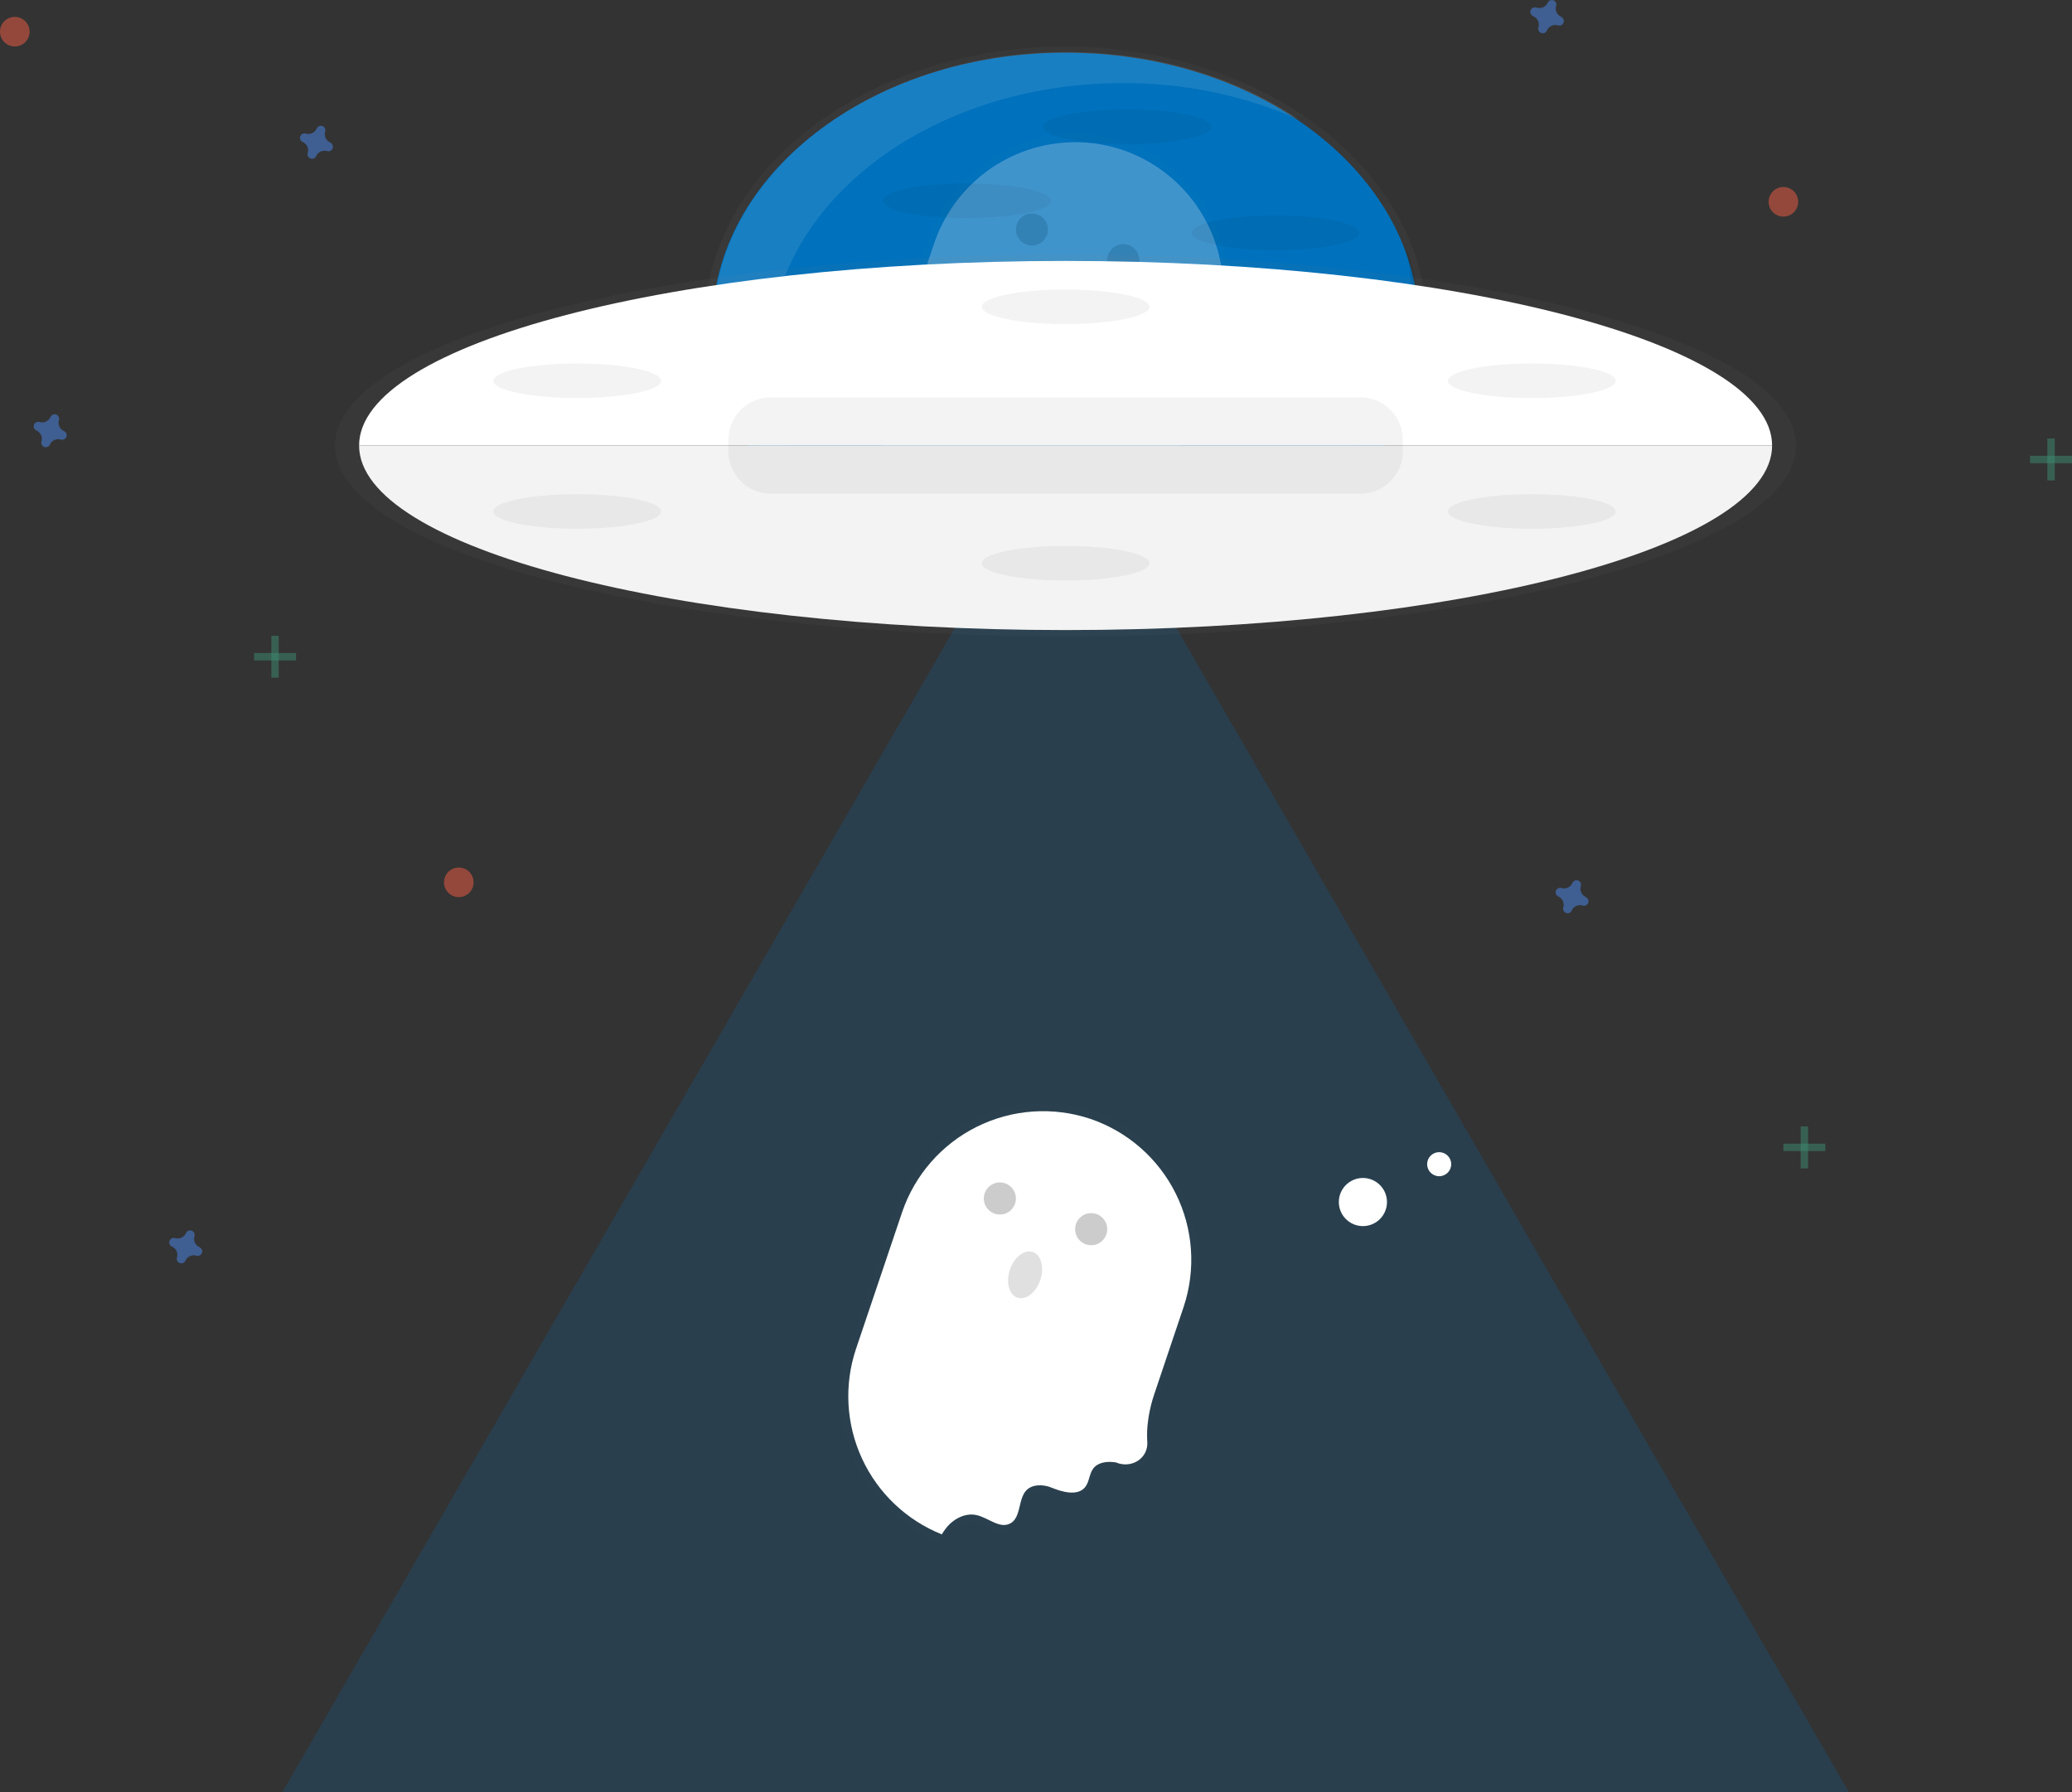 <svg width="444" height="384" viewBox="0 0 444 384" fill="none" xmlns="http://www.w3.org/2000/svg">
<rect x="0" y="0" width="444" height="384" fill="#333333" stroke="none"/>
<g clip-path="url(#clip0)">
<g opacity="0.8">
<path opacity="0.8" d="M228.343 129.842C271.098 129.842 305.757 103.005 305.757 69.9C305.757 36.795 271.098 9.959 228.343 9.959C185.588 9.959 150.928 36.795 150.928 69.9C150.928 103.005 185.588 129.842 228.343 129.842Z" fill="url(#paint0_linear)"/>
</g>
<path d="M228.343 128.511C270.149 128.511 304.04 102.27 304.04 69.9C304.04 37.531 270.149 11.29 228.343 11.29C186.537 11.29 152.646 37.531 152.646 69.9C152.646 102.27 186.537 128.511 228.343 128.511Z" fill="#0071BC"/>
<path opacity="0.1" d="M164.883 76.414C164.883 44.045 198.769 17.804 240.574 17.804C253.553 17.733 266.403 20.384 278.293 25.586C264.989 16.605 247.583 11.147 228.533 11.147C186.728 11.147 152.836 37.388 152.836 69.758C152.836 91.492 168.117 110.464 190.82 120.586C174.925 109.84 164.883 94.039 164.883 76.414Z" fill="white"/>
<path opacity="0.2" d="M228.343 93.457L312.259 238.731L396.175 384H228.343H60.511L144.427 238.731L228.343 93.457Z" fill="#0071BC"/>
<g opacity="0.3">
<path opacity="0.3" d="M248.254 299.138L254.771 279.807C257.013 273.075 257.031 265.802 254.823 259.059C252.615 252.316 248.298 246.461 242.509 242.356L242.561 242.324C239.998 240.52 237.187 239.096 234.215 238.097L234.125 238.066L234.025 238.034C231.141 237.059 228.134 236.493 225.092 236.354C224.016 236.299 222.938 236.299 221.863 236.354C219.996 236.452 218.141 236.708 216.318 237.12C215.789 237.236 215.261 237.368 214.78 237.511C214.299 237.654 213.76 237.807 213.257 237.971C212.253 238.303 211.265 238.679 210.297 239.106C209.811 239.318 209.33 239.54 208.86 239.777C207.437 240.479 206.068 241.285 204.763 242.187C204.325 242.488 203.896 242.799 203.474 243.116C198.249 247.088 194.338 252.535 192.247 258.754L182.003 289.211C180.391 293.988 179.906 299.072 180.586 304.067C180.692 304.833 180.824 305.594 180.978 306.349C181.131 307.105 181.321 307.85 181.506 308.589C181.649 309.081 181.797 309.572 181.961 310.058C182.204 310.782 182.489 311.506 182.759 312.214C182.954 312.684 183.161 313.154 183.377 313.619C183.805 314.543 184.281 315.447 184.794 316.329C185.307 317.211 185.851 318.073 186.464 318.907C186.908 319.531 187.379 320.144 187.865 320.735C188.52 321.528 189.207 322.32 189.937 323.023C193.094 326.204 196.872 328.702 201.037 330.361L201.217 330.435C201.44 330.038 201.687 329.656 201.957 329.289C203.542 327.117 206.301 325.59 208.928 326.161C209.119 326.203 209.309 326.261 209.499 326.319C210.831 326.79 212.142 327.63 213.427 328.042C213.894 328.252 214.401 328.357 214.913 328.351C215.425 328.344 215.93 328.226 216.392 328.005C218.961 326.636 218.009 322.32 220.213 320.429C220.316 320.342 220.424 320.26 220.536 320.186C220.505 320.147 220.476 320.107 220.451 320.064C222.153 319.008 224.511 319.71 226.472 320.392C228.586 321.137 231.345 321.639 232.815 319.911C233.808 318.728 233.734 316.926 234.68 315.685C235.78 314.258 237.852 314.1 239.644 314.353L239.734 314.38C243.169 315.796 246.922 313.445 246.658 309.741C246.346 304.801 247.9 300.147 248.254 299.138Z" fill="url(#paint1_linear)"/>
</g>
<path d="M202.554 327.661C204.097 325.548 206.745 324.069 209.283 324.645C211.82 325.221 214.225 327.635 216.482 326.425C219.569 324.777 217.38 318.717 222.391 318.268C223.435 318.199 224.481 318.38 225.441 318.796C227.555 319.658 230.864 320.63 232.492 318.691C233.449 317.55 233.38 315.811 234.295 314.628C235.352 313.254 237.366 313.08 239.083 313.344L239.168 313.371C242.482 314.739 246.108 312.467 245.849 308.896C245.516 304.141 247.028 299.661 247.356 298.689L253.635 280.034C256.306 272.037 255.701 263.309 251.952 255.756C248.203 248.204 241.615 242.442 233.629 239.73C225.628 237.064 216.897 237.671 209.343 241.419C201.79 245.167 196.027 251.75 193.314 259.732L183.414 289.069C180.841 296.784 181.313 305.191 184.734 312.57C188.155 319.949 194.266 325.745 201.819 328.771C202.042 328.387 202.287 328.017 202.554 327.661Z" fill="white"/>
<path opacity="0.2" d="M214.256 260.239C216.157 260.239 217.697 258.699 217.697 256.799C217.697 254.9 216.157 253.36 214.256 253.36C212.356 253.36 210.815 254.9 210.815 256.799C210.815 258.699 212.356 260.239 214.256 260.239Z" fill="black"/>
<path opacity="0.2" d="M233.824 266.816C235.725 266.816 237.265 265.276 237.265 263.377C237.265 261.477 235.725 259.938 233.824 259.938C231.924 259.938 230.383 261.477 230.383 263.377C230.383 265.276 231.924 266.816 233.824 266.816Z" fill="black"/>
<path d="M222.926 274.257C223.834 271.558 223.111 268.879 221.31 268.273C219.509 267.667 217.312 269.364 216.403 272.063C215.494 274.762 216.218 277.441 218.019 278.047C219.82 278.653 222.017 276.956 222.926 274.257Z" fill="#E0E0E0"/>
<path d="M292.052 262.717C294.901 262.717 297.21 260.408 297.21 257.56C297.21 254.713 294.901 252.404 292.052 252.404C289.202 252.404 286.893 254.713 286.893 257.56C286.893 260.408 289.202 262.717 292.052 262.717Z" fill="white"/>
<path d="M308.395 252.029C309.82 252.029 310.974 250.875 310.974 249.451C310.974 248.027 309.82 246.873 308.395 246.873C306.97 246.873 305.816 248.027 305.816 249.451C305.816 250.875 306.97 252.029 308.395 252.029Z" fill="white"/>
<g opacity="0.5">
<g opacity="0.3">
<path opacity="0.3" d="M255.126 91.513L261.643 72.183C263.884 65.451 263.902 58.177 261.694 51.434C259.486 44.691 255.17 38.836 249.38 34.731L249.433 34.699C246.869 32.895 244.058 31.472 241.087 30.473L240.997 30.441L240.896 30.409C238.012 29.434 235.005 28.869 231.964 28.729C230.888 28.674 229.81 28.674 228.734 28.729C226.867 28.827 225.012 29.083 223.189 29.495C222.661 29.612 222.132 29.744 221.651 29.886C221.17 30.029 220.631 30.182 220.129 30.346C219.125 30.679 218.136 31.054 217.169 31.482C216.683 31.693 216.202 31.915 215.731 32.153C214.309 32.855 212.94 33.66 211.635 34.562C211.196 34.863 210.768 35.175 210.345 35.492C205.12 39.463 201.209 44.911 199.118 51.13L188.874 81.587C187.262 86.363 186.777 91.448 187.458 96.442C187.564 97.209 187.696 97.969 187.849 98.725C188.002 99.48 188.193 100.225 188.378 100.965C188.52 101.456 188.668 101.947 188.832 102.433C189.075 103.157 189.361 103.881 189.63 104.589C189.826 105.059 190.032 105.529 190.249 105.994C190.677 106.919 191.153 107.822 191.665 108.704C192.178 109.587 192.722 110.448 193.336 111.283C193.78 111.906 194.25 112.519 194.736 113.111C195.392 113.903 196.079 114.669 196.808 115.398C199.965 118.579 203.744 121.077 207.908 122.736L208.088 122.81C208.312 122.414 208.559 122.031 208.828 121.664C210.414 119.492 213.173 117.966 215.8 118.536C215.99 118.579 216.18 118.637 216.371 118.695C217.703 119.165 219.014 120.005 220.298 120.417C220.765 120.627 221.273 120.732 221.785 120.726C222.297 120.719 222.801 120.601 223.263 120.38C225.832 119.012 224.881 114.695 227.085 112.804C227.187 112.717 227.295 112.636 227.407 112.561C227.376 112.523 227.348 112.482 227.323 112.44C229.025 111.383 231.382 112.086 233.343 112.767C235.457 113.512 238.217 114.014 239.686 112.286C240.68 111.103 240.606 109.301 241.552 108.06C242.651 106.633 244.723 106.475 246.515 106.729H246.605C250.041 108.144 253.794 105.793 253.529 102.09C253.217 97.177 254.771 92.522 255.126 91.513Z" fill="url(#paint2_linear)"/>
</g>
<path opacity="0.5" d="M209.425 120.038C210.969 117.924 213.617 116.445 216.154 117.021C218.691 117.597 221.096 120.011 223.353 118.801C226.44 117.153 224.252 111.093 229.263 110.644C230.307 110.575 231.352 110.756 232.312 111.173C234.427 112.034 237.736 113.006 239.364 111.067C240.32 109.926 240.252 108.188 241.166 107.004C242.223 105.631 244.237 105.456 245.955 105.72L246.039 105.747C249.354 107.115 252.98 104.843 252.721 101.272C252.388 96.517 253.899 92.037 254.227 91.065L260.506 72.411C263.177 64.414 262.572 55.685 258.823 48.133C255.075 40.58 248.487 34.818 240.5 32.106C232.5 29.44 223.769 30.047 216.215 33.795C208.661 37.543 202.898 44.127 200.186 52.108L190.286 81.445C187.713 89.16 188.185 97.567 191.606 104.946C195.027 112.326 201.138 118.121 208.691 121.147C208.914 120.763 209.159 120.393 209.425 120.038Z" fill="white"/>
<path opacity="0.2" d="M221.128 52.614C223.028 52.614 224.569 51.074 224.569 49.175C224.569 47.275 223.028 45.736 221.128 45.736C219.227 45.736 217.687 47.275 217.687 49.175C217.687 51.074 219.227 52.614 221.128 52.614Z" fill="black"/>
<path opacity="0.2" d="M240.696 59.191C242.596 59.191 244.137 57.652 244.137 55.752C244.137 53.853 242.596 52.313 240.696 52.313C238.795 52.313 237.255 53.853 237.255 55.752C237.255 57.652 238.795 59.191 240.696 59.191Z" fill="black"/>
</g>
<path opacity="0.1" d="M301.032 52.53C302.015 56.326 302.51 60.231 302.507 64.152C302.507 96.522 268.62 122.763 226.815 122.763C192.601 122.742 163.693 105.17 154.343 81.058C161.288 107.88 191.871 128.078 228.56 128.078C270.364 128.078 304.256 101.836 304.256 69.467C304.246 63.67 303.152 57.926 301.032 52.53Z" fill="black"/>
<g opacity="0.8">
<path opacity="0.8" d="M228.343 136.351C314.804 136.351 384.895 118.041 384.895 95.454C384.895 72.868 314.804 54.558 228.343 54.558C141.881 54.558 71.79 72.868 71.79 95.454C71.79 118.041 141.881 136.351 228.343 136.351Z" fill="url(#paint3_linear)"/>
</g>
<path d="M228.343 55.911C144.733 55.911 76.95 73.614 76.95 95.46H379.736C379.736 73.614 311.952 55.911 228.343 55.911Z" fill="white"/>
<path d="M228.343 135.004C311.952 135.004 379.736 117.3 379.736 95.46H76.95C76.95 117.3 144.733 135.004 228.343 135.004Z" fill="white"/>
<path opacity="0.05" d="M228.343 135.004C311.952 135.004 379.736 117.3 379.736 95.46H76.95C76.95 117.3 144.733 135.004 228.343 135.004Z" fill="black"/>
<path opacity="0.05" d="M291.497 85.137H165.189C160.162 85.137 156.087 89.21 156.087 94.234V96.675C156.087 101.699 160.162 105.772 165.189 105.772H291.497C296.523 105.772 300.599 101.699 300.599 96.675V94.234C300.599 89.21 296.523 85.137 291.497 85.137Z" fill="black"/>
<path opacity="0.5" d="M70.77 30.541C70.334 30.351 69.982 30.007 69.782 29.575C69.583 29.142 69.549 28.651 69.687 28.196C69.709 28.125 69.723 28.053 69.729 27.979C69.743 27.77 69.688 27.562 69.574 27.387C69.46 27.211 69.292 27.077 69.095 27.005C68.898 26.932 68.683 26.925 68.483 26.985C68.281 27.044 68.105 27.167 67.98 27.335C67.937 27.394 67.902 27.458 67.874 27.525C67.684 27.962 67.34 28.314 66.907 28.514C66.474 28.714 65.983 28.747 65.527 28.608C65.457 28.586 65.384 28.572 65.31 28.566C65.101 28.552 64.893 28.607 64.718 28.721C64.542 28.835 64.408 29.003 64.335 29.199C64.263 29.396 64.256 29.611 64.315 29.812C64.375 30.012 64.498 30.189 64.665 30.314C64.724 30.359 64.788 30.397 64.856 30.425C65.293 30.616 65.644 30.96 65.844 31.392C66.043 31.825 66.078 32.315 65.939 32.771C65.918 32.84 65.903 32.91 65.897 32.982C65.882 33.192 65.936 33.4 66.05 33.577C66.163 33.754 66.331 33.889 66.528 33.962C66.725 34.035 66.941 34.042 67.142 33.983C67.344 33.923 67.521 33.8 67.647 33.632C67.69 33.572 67.726 33.506 67.752 33.437C67.947 33.004 68.293 32.658 68.725 32.463C69.158 32.269 69.646 32.239 70.099 32.38C70.17 32.401 70.242 32.416 70.316 32.422C70.525 32.436 70.733 32.381 70.909 32.267C71.084 32.153 71.219 31.985 71.291 31.788C71.364 31.592 71.371 31.377 71.311 31.176C71.251 30.975 71.129 30.799 70.961 30.674C70.904 30.621 70.84 30.577 70.77 30.541Z" fill="#4D8AF0"/>
<path opacity="0.5" d="M339.813 192.203C339.381 192.008 339.036 191.662 338.841 191.23C338.646 190.798 338.616 190.31 338.756 189.858C338.778 189.787 338.792 189.715 338.798 189.641C338.812 189.432 338.757 189.224 338.643 189.049C338.529 188.873 338.361 188.739 338.164 188.666C337.968 188.594 337.753 188.587 337.552 188.646C337.351 188.706 337.174 188.829 337.049 188.997C337.006 189.056 336.971 189.12 336.943 189.187C336.753 189.624 336.409 189.976 335.976 190.176C335.544 190.376 335.052 190.409 334.596 190.27C334.526 190.248 334.453 190.234 334.38 190.228C334.17 190.214 333.962 190.268 333.787 190.383C333.611 190.497 333.477 190.665 333.404 190.861C333.332 191.058 333.325 191.273 333.384 191.474C333.444 191.674 333.567 191.851 333.735 191.976C333.793 192.021 333.857 192.059 333.925 192.087C334.357 192.282 334.703 192.628 334.897 193.06C335.092 193.492 335.122 193.98 334.982 194.433C334.96 194.502 334.946 194.572 334.94 194.644C334.925 194.854 334.979 195.062 335.092 195.239C335.206 195.416 335.374 195.551 335.571 195.624C335.768 195.697 335.984 195.704 336.185 195.645C336.387 195.585 336.564 195.462 336.689 195.294C336.733 195.234 336.768 195.168 336.795 195.098C336.989 194.666 337.336 194.32 337.768 194.125C338.2 193.93 338.689 193.901 339.142 194.042C339.213 194.063 339.285 194.078 339.359 194.084C339.568 194.098 339.776 194.043 339.952 193.929C340.127 193.815 340.261 193.647 340.334 193.45C340.406 193.254 340.413 193.039 340.354 192.838C340.294 192.637 340.171 192.461 340.004 192.335C339.946 192.283 339.882 192.239 339.813 192.203Z" fill="#4D8AF0"/>
<path opacity="0.5" d="M42.756 267.223C42.319 267.033 41.968 266.688 41.768 266.256C41.568 265.824 41.534 265.333 41.673 264.877C41.695 264.807 41.709 264.734 41.715 264.661C41.728 264.452 41.674 264.244 41.56 264.068C41.445 263.893 41.277 263.759 41.081 263.686C40.884 263.614 40.669 263.607 40.468 263.666C40.267 263.726 40.091 263.848 39.965 264.016C39.923 264.075 39.888 264.139 39.86 264.206C39.67 264.644 39.326 264.996 38.893 265.196C38.46 265.395 37.969 265.429 37.513 265.289C37.442 265.268 37.37 265.254 37.296 265.247C37.087 265.234 36.879 265.288 36.703 265.402C36.528 265.517 36.393 265.684 36.321 265.881C36.248 266.078 36.241 266.292 36.301 266.493C36.36 266.694 36.483 266.87 36.651 266.996C36.71 267.041 36.773 267.078 36.842 267.107C37.278 267.297 37.63 267.641 37.83 268.074C38.029 268.506 38.063 268.997 37.925 269.452C37.903 269.521 37.889 269.592 37.883 269.664C37.868 269.873 37.922 270.082 38.035 270.259C38.149 270.435 38.317 270.57 38.514 270.643C38.711 270.717 38.927 270.724 39.128 270.665C39.33 270.605 39.507 270.482 39.632 270.314C39.676 270.253 39.711 270.188 39.738 270.118C39.932 269.686 40.278 269.339 40.711 269.145C41.143 268.95 41.632 268.92 42.085 269.062C42.156 269.083 42.228 269.097 42.302 269.104C42.511 269.117 42.719 269.063 42.894 268.949C43.07 268.834 43.204 268.666 43.277 268.47C43.349 268.273 43.356 268.059 43.297 267.858C43.237 267.657 43.114 267.481 42.947 267.355C42.889 267.303 42.825 267.258 42.756 267.223Z" fill="#4D8AF0"/>
<path opacity="0.5" d="M13.685 92.353C13.253 92.158 12.907 91.812 12.712 91.38C12.518 90.948 12.488 90.46 12.628 90.008C12.65 89.937 12.664 89.865 12.67 89.791C12.683 89.582 12.629 89.374 12.515 89.198C12.4 89.023 12.232 88.889 12.036 88.816C11.839 88.744 11.624 88.737 11.423 88.796C11.222 88.856 11.046 88.979 10.92 89.147C10.878 89.206 10.842 89.269 10.815 89.337C10.625 89.774 10.281 90.126 9.848 90.326C9.415 90.526 8.924 90.559 8.468 90.42C8.397 90.398 8.325 90.384 8.251 90.377C8.042 90.364 7.834 90.418 7.658 90.533C7.482 90.647 7.348 90.815 7.276 91.011C7.203 91.208 7.196 91.423 7.256 91.624C7.315 91.825 7.438 92.001 7.606 92.126C7.665 92.171 7.728 92.209 7.796 92.237C8.233 92.428 8.585 92.772 8.784 93.204C8.984 93.636 9.018 94.127 8.88 94.583C8.858 94.651 8.844 94.722 8.838 94.794C8.823 95.004 8.876 95.212 8.99 95.389C9.104 95.566 9.272 95.701 9.469 95.774C9.666 95.847 9.882 95.854 10.083 95.795C10.285 95.735 10.462 95.612 10.587 95.444C10.631 95.384 10.666 95.318 10.693 95.249C10.887 94.816 11.233 94.47 11.666 94.275C12.098 94.08 12.587 94.051 13.04 94.192C13.11 94.213 13.183 94.228 13.257 94.234C13.466 94.248 13.674 94.193 13.849 94.079C14.025 93.965 14.159 93.797 14.232 93.6C14.304 93.404 14.311 93.189 14.252 92.988C14.192 92.787 14.069 92.611 13.901 92.485C13.836 92.431 13.763 92.386 13.685 92.353Z" fill="#4D8AF0"/>
<path opacity="0.5" d="M334.528 3.598C334.096 3.403 333.75 3.057 333.555 2.625C333.361 2.193 333.331 1.705 333.47 1.252C333.493 1.182 333.507 1.109 333.513 1.035C333.526 0.826 333.472 0.619 333.357 0.443C333.243 0.267 333.075 0.133 332.879 0.061C332.682 -0.012 332.467 -0.019 332.266 0.041C332.065 0.1 331.889 0.223 331.763 0.391C331.721 0.45 331.685 0.514 331.657 0.581C331.463 1.014 331.117 1.36 330.685 1.555C330.252 1.749 329.763 1.779 329.311 1.638C329.24 1.616 329.167 1.602 329.094 1.595C328.866 1.548 328.629 1.583 328.425 1.696C328.221 1.808 328.064 1.99 327.983 2.208C327.902 2.426 327.901 2.666 327.982 2.884C328.063 3.102 328.219 3.284 328.423 3.397C328.481 3.442 328.545 3.479 328.613 3.508C329.045 3.703 329.39 4.049 329.585 4.481C329.78 4.913 329.81 5.401 329.67 5.854C329.648 5.922 329.634 5.993 329.628 6.065C329.605 6.283 329.657 6.501 329.774 6.686C329.892 6.87 330.068 7.01 330.275 7.082C330.481 7.154 330.706 7.154 330.913 7.083C331.12 7.012 331.296 6.873 331.414 6.688C331.458 6.628 331.493 6.562 331.52 6.493C331.714 6.06 332.06 5.714 332.493 5.519C332.925 5.325 333.414 5.295 333.867 5.436C333.937 5.458 334.01 5.472 334.084 5.479C334.293 5.492 334.501 5.438 334.676 5.323C334.852 5.209 334.986 5.041 335.059 4.845C335.131 4.648 335.138 4.433 335.079 4.232C335.019 4.032 334.896 3.855 334.728 3.73C334.668 3.677 334.6 3.632 334.528 3.598Z" fill="#4D8AF0"/>
<g opacity="0.5">
<path opacity="0.5" d="M59.729 136.224H58.143V145.205H59.729V136.224Z" fill="#47E6B1"/>
<path opacity="0.5" d="M63.429 141.508V139.922H54.443V141.508H63.429Z" fill="#47E6B1"/>
</g>
<g opacity="0.5">
<path opacity="0.5" d="M440.3 93.959H438.714V102.941H440.3V93.959Z" fill="#47E6B1"/>
<path opacity="0.5" d="M444 99.243V97.658H435.014V99.243H444Z" fill="#47E6B1"/>
</g>
<g opacity="0.5">
<path opacity="0.5" d="M387.443 241.357H385.857V250.338H387.443V241.357Z" fill="#47E6B1"/>
<path opacity="0.5" d="M391.143 246.641V245.055H382.157V246.641H391.143Z" fill="#47E6B1"/>
</g>
<path opacity="0.5" d="M382.157 46.412C383.909 46.412 385.329 44.993 385.329 43.242C385.329 41.491 383.909 40.072 382.157 40.072C380.406 40.072 378.986 41.491 378.986 43.242C378.986 44.993 380.406 46.412 382.157 46.412Z" fill="#F55F44"/>
<path opacity="0.5" d="M3.171 9.959C4.923 9.959 6.343 8.539 6.343 6.789C6.343 5.038 4.923 3.619 3.171 3.619C1.42 3.619 0 5.038 0 6.789C0 8.539 1.42 9.959 3.171 9.959Z" fill="#F55F44"/>
<path opacity="0.5" d="M98.314 192.225C100.066 192.225 101.486 190.805 101.486 189.055C101.486 187.304 100.066 185.885 98.314 185.885C96.563 185.885 95.143 187.304 95.143 189.055C95.143 190.805 96.563 192.225 98.314 192.225Z" fill="#F55F44"/>
<path opacity="0.05" d="M123.686 85.285C133.611 85.285 141.657 83.629 141.657 81.587C141.657 79.544 133.611 77.888 123.686 77.888C113.76 77.888 105.714 79.544 105.714 81.587C105.714 83.629 113.76 85.285 123.686 85.285Z" fill="black"/>
<path opacity="0.05" d="M123.686 113.285C133.611 113.285 141.657 111.629 141.657 109.587C141.657 107.544 133.611 105.889 123.686 105.889C113.76 105.889 105.714 107.544 105.714 109.587C105.714 111.629 113.76 113.285 123.686 113.285Z" fill="black"/>
<path opacity="0.05" d="M328.243 85.285C338.168 85.285 346.214 83.629 346.214 81.587C346.214 79.544 338.168 77.888 328.243 77.888C318.318 77.888 310.271 79.544 310.271 81.587C310.271 83.629 318.318 85.285 328.243 85.285Z" fill="black"/>
<path opacity="0.05" d="M328.243 113.285C338.168 113.285 346.214 111.629 346.214 109.587C346.214 107.544 338.168 105.889 328.243 105.889C318.318 105.889 310.271 107.544 310.271 109.587C310.271 111.629 318.318 113.285 328.243 113.285Z" fill="black"/>
<path opacity="0.05" d="M228.343 69.435C238.268 69.435 246.314 67.78 246.314 65.737C246.314 63.695 238.268 62.039 228.343 62.039C218.418 62.039 210.371 63.695 210.371 65.737C210.371 67.78 218.418 69.435 228.343 69.435Z" fill="black"/>
<path opacity="0.05" d="M241.557 30.869C251.482 30.869 259.529 29.213 259.529 27.171C259.529 25.128 251.482 23.473 241.557 23.473C231.632 23.473 223.586 25.128 223.586 27.171C223.586 29.213 231.632 30.869 241.557 30.869Z" fill="black"/>
<path opacity="0.05" d="M207.2 46.718C217.125 46.718 225.171 45.062 225.171 43.02C225.171 40.978 217.125 39.322 207.2 39.322C197.275 39.322 189.229 40.978 189.229 43.02C189.229 45.062 197.275 46.718 207.2 46.718Z" fill="black"/>
<path opacity="0.05" d="M273.271 53.586C283.197 53.586 291.243 51.931 291.243 49.888C291.243 47.846 283.197 46.19 273.271 46.19C263.346 46.19 255.3 47.846 255.3 49.888C255.3 51.931 263.346 53.586 273.271 53.586Z" fill="black"/>
<path opacity="0.05" d="M228.343 124.379C238.268 124.379 246.314 122.724 246.314 120.681C246.314 118.639 238.268 116.983 228.343 116.983C218.418 116.983 210.371 118.639 210.371 120.681C210.371 122.724 218.418 124.379 228.343 124.379Z" fill="black"/>
</g>
<defs>
<linearGradient id="paint0_linear" x1="228.343" y1="129.847" x2="228.343" y2="9.959" gradientUnits="userSpaceOnUse">
<stop stop-color="#808080" stop-opacity="0.25"/>
<stop offset="0.54" stop-color="#808080" stop-opacity="0.12"/>
<stop offset="1" stop-color="#808080" stop-opacity="0.1"/>
</linearGradient>
<linearGradient id="paint1_linear" x1="-24894.9" y1="181873" x2="-19312.2" y2="165291" gradientUnits="userSpaceOnUse">
<stop stop-color="#808080" stop-opacity="0.25"/>
<stop offset="0.54" stop-color="#808080" stop-opacity="0.12"/>
<stop offset="1" stop-color="#808080" stop-opacity="0.1"/>
</linearGradient>
<linearGradient id="paint2_linear" x1="-21650.2" y1="145248" x2="-16067.4" y2="128666" gradientUnits="userSpaceOnUse">
<stop stop-color="#808080" stop-opacity="0.25"/>
<stop offset="0.54" stop-color="#808080" stop-opacity="0.12"/>
<stop offset="1" stop-color="#808080" stop-opacity="0.1"/>
</linearGradient>
<linearGradient id="paint3_linear" x1="135333" y1="21164.4" x2="135333" y2="8501.27" gradientUnits="userSpaceOnUse">
<stop stop-color="#808080" stop-opacity="0.25"/>
<stop offset="0.54" stop-color="#808080" stop-opacity="0.12"/>
<stop offset="1" stop-color="#808080" stop-opacity="0.1"/>
</linearGradient>
<clipPath id="clip0">
<rect width="444" height="384" fill="white"/>
</clipPath>
</defs>
</svg>
